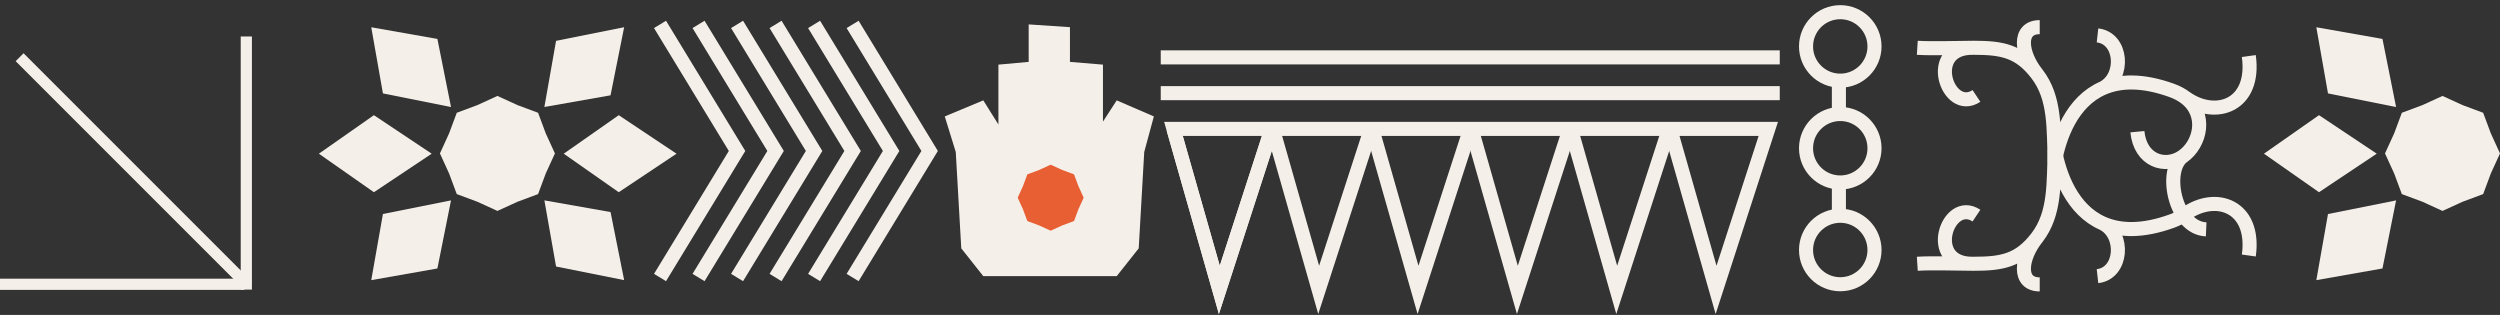 <?xml version="1.0" encoding="UTF-8"?> <svg xmlns="http://www.w3.org/2000/svg" width="889" height="112" viewBox="0 0 889 112" fill="none"><rect x="0" y="0" width="889" height="112" fill="#333333" stroke="none"/><path d="M176.883 34.113L184.003 37.37L191.341 40.102L194.073 47.439L197.329 54.559L194.073 61.679L191.341 69.017L184.003 71.749L176.883 75.005L169.763 71.749L162.426 69.017L159.694 61.679L156.437 54.559L159.694 47.439L162.426 40.102L169.763 37.37L176.883 34.113Z" fill="#F4F0E9"></path><path d="M868.554 34.113L875.674 37.37L883.012 40.102L885.744 47.439L889 54.559L885.744 61.679L883.012 69.017L875.674 71.749L868.554 75.005L861.434 71.749L854.096 69.017L851.364 61.679L848.108 54.559L851.364 47.439L854.096 40.102L861.434 37.37L868.554 34.113Z" fill="#F4F0E9"></path><path d="M220.029 68.351L200.463 54.654L220.029 40.958L240.574 54.654L220.029 68.351Z" fill="#F4F0E9"></path><path d="M132.957 68.351L113.39 54.654L132.957 40.958L153.501 54.654L132.957 68.351Z" fill="#F4F0E9"></path><path d="M824.629 68.351L805.062 54.654L824.629 40.958L845.174 54.654L824.629 68.351Z" fill="#F4F0E9"></path><path d="M217.104 33.897L193.583 38.048L197.734 14.527L221.946 9.685L217.104 33.897Z" fill="#F4F0E9"></path><path d="M155.537 95.469L132.017 99.619L136.168 76.099L160.38 71.257L155.537 95.469Z" fill="#F4F0E9"></path><path d="M847.208 95.469L823.687 99.619L827.838 76.099L852.05 71.257L847.208 95.469Z" fill="#F4F0E9"></path><path d="M197.737 94.775L193.586 71.255L217.107 75.405L221.949 99.618L197.737 94.775Z" fill="#F4F0E9"></path><path d="M136.168 33.214L132.017 9.693L155.538 13.844L160.38 38.056L136.168 33.214Z" fill="#F4F0E9"></path><path d="M827.836 33.214L823.686 9.693L847.206 13.844L852.048 38.056L827.836 33.214Z" fill="#F4F0E9"></path><path d="M234.701 8.68L262.094 53.682L234.701 98.685" stroke="#F4F0E9" stroke-width="5"></path><path d="M248.401 8.68L275.794 53.682L248.401 98.685" stroke="#F4F0E9" stroke-width="5"></path><path d="M262.096 8.68L289.489 53.682L262.096 98.685" stroke="#F4F0E9" stroke-width="5"></path><path d="M275.793 8.68L303.186 53.682L275.793 98.685" stroke="#F4F0E9" stroke-width="5"></path><path d="M289.49 8.68L316.883 53.682L289.49 98.685" stroke="#F4F0E9" stroke-width="5"></path><path d="M303.186 8.68L330.578 53.682L303.186 98.685" stroke="#F4F0E9" stroke-width="5"></path><path d="M380.472 9.658L365.797 8.68V22.005L355.036 22.983V44.277L349.655 35.691L335.958 41.399L339.872 54.06L341.828 88.318L349.655 98.196H397.103L404.93 88.318L406.887 54.06L410.311 41.399L397.103 35.691L392.212 43.248V22.983L380.472 22.005V9.658Z" fill="#F4F0E9"></path><path d="M373.623 58.561L377.712 60.431L381.925 62L383.493 66.213L385.363 70.301L383.493 74.389L381.925 78.602L377.712 80.171L373.623 82.041L369.535 80.171L365.322 78.602L363.753 74.389L361.884 70.301L363.753 66.213L365.322 62L369.535 60.431L373.623 58.561Z" fill="#E85F34"></path><path d="M350.634 66.884L360.417 56.612L373.135 51.72L387.321 56.612L397.593 66.884" stroke="#F4F0E9" stroke-width="5"></path><path d="M452.163 45.848H417.287L433.593 103.079L452.163 45.848ZM452.163 45.848H628.803L610.234 103.079L593.928 45.848" stroke="#F4F0E9" stroke-width="5"></path><path d="M417.287 45.848L433.593 103.079L452.163 45.848" stroke="#F4F0E9" stroke-width="5"></path><path d="M452.615 45.848L468.921 103.08L487.491 45.848" stroke="#F4F0E9" stroke-width="5"></path><path d="M487.944 45.848L504.25 103.08L522.82 45.848" stroke="#F4F0E9" stroke-width="5"></path><path d="M523.272 45.848L539.578 103.08L558.148 45.848" stroke="#F4F0E9" stroke-width="5"></path><path d="M558.6 45.848L574.906 103.08L593.476 45.848" stroke="#F4F0E9" stroke-width="5"></path><path d="M412.759 33.127H632.881" stroke="#F4F0E9" stroke-width="5"></path><path d="M412.759 20.405H632.881" stroke="#F4F0E9" stroke-width="5"></path><circle cx="654.4" cy="16.508" r="12.175" stroke="#F4F0E9" stroke-width="5"></circle><circle cx="654.4" cy="52.714" r="12.175" stroke="#F4F0E9" stroke-width="5"></circle><circle cx="654.4" cy="88.9" r="12.175" stroke="#F4F0E9" stroke-width="5"></circle><path d="M653.91 29.719V39.992" stroke="#F4F0E9" stroke-width="5"></path><path d="M653.91 65.423V75.695" stroke="#F4F0E9" stroke-width="5"></path><path d="M724.348 26.286C718.478 18.949 717.5 9.655 725.326 9.655M724.348 26.286C718.041 18.087 711.906 16.989 701.847 16.992M724.348 26.286C730.993 34.925 730.191 45.82 730.678 57.592C732.283 48.714 736.753 36.134 747.828 31.316M681.791 16.992C687.18 17.34 696.301 16.994 701.847 16.992M701.847 16.992C684.237 16.503 692.553 40.961 702.825 34.113M760.057 46.831C761.035 57.103 769.938 60.02 776.199 55.636M776.199 55.636C782.455 51.256 784.98 40.745 777.177 34.759M776.199 55.636C769.351 60.527 773.264 81.072 784.515 81.561M747.828 31.316C753.837 28.701 761.79 28.371 772.286 32.156C774.234 32.859 775.854 33.744 777.177 34.759M747.828 31.316C755.654 27.265 754.676 13.568 745.871 12.59M777.177 34.759C787.939 42.428 802.124 37.537 799.678 19.927" stroke="#F4F0E9" stroke-width="5"></path><path d="M724.348 84.5C718.478 91.837 717.5 101.131 725.326 101.131M724.348 84.5C718.041 92.699 711.906 93.797 701.847 93.794M724.348 84.5C730.993 75.861 730.191 64.966 730.678 53.194C732.283 62.073 736.753 74.652 747.828 79.471M681.791 93.794C687.18 93.446 696.301 93.792 701.847 93.794M701.847 93.794C684.237 94.283 692.553 69.825 702.825 76.673M747.828 79.471C753.837 82.085 761.79 82.415 772.286 78.63C774.234 77.927 775.854 77.042 777.177 76.027C787.939 68.358 802.124 73.249 799.678 90.859M747.828 79.471C755.654 83.522 754.676 97.218 745.871 98.196" stroke="#F4F0E9" stroke-width="5"></path><path fill-rule="evenodd" clip-rule="evenodd" d="M86.797 103.079H0V99.1H86.797V103.079Z" fill="#F4F0E9"></path><path fill-rule="evenodd" clip-rule="evenodd" d="M85.599 102.979L85.599 12.971L89.578 12.971L89.578 102.979L85.599 102.979Z" fill="#F4F0E9"></path><path fill-rule="evenodd" clip-rule="evenodd" d="M86.796 102.98L5.566 21.749L8.379 18.936L89.609 100.166L86.796 102.98Z" fill="#F4F0E9"></path></svg> 